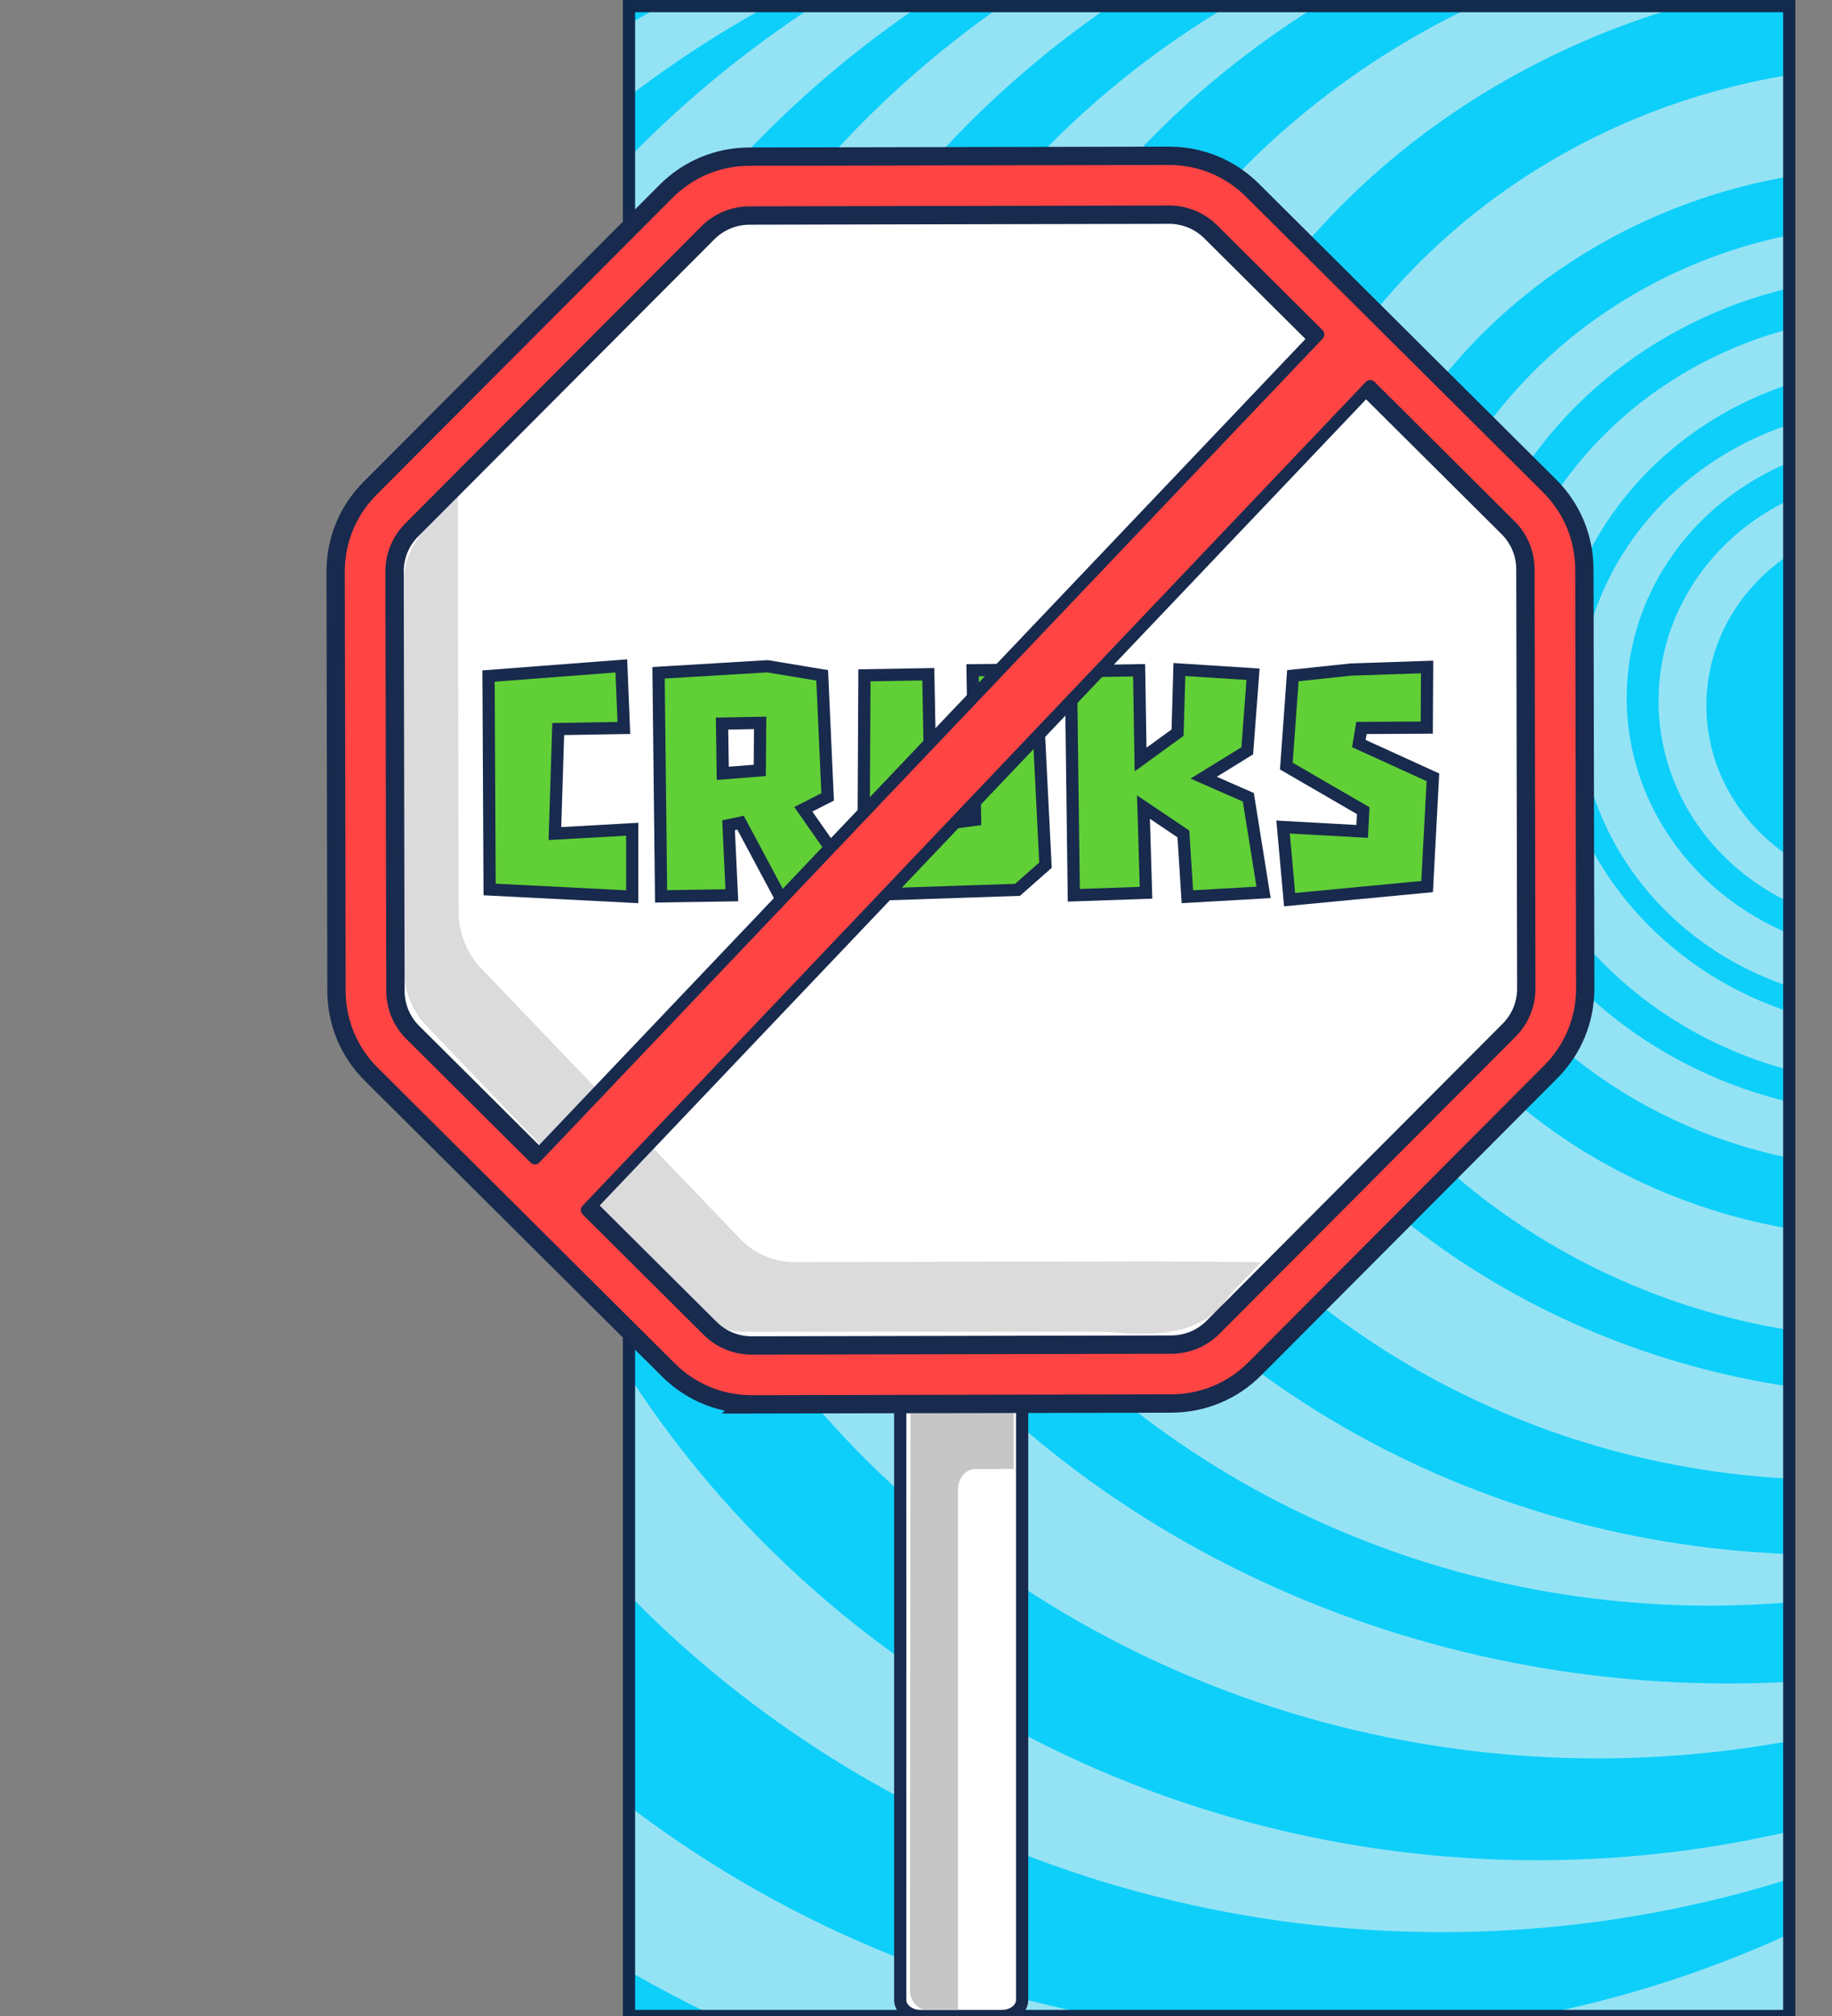 <?xml version="1.0" encoding="UTF-8"?> <svg xmlns="http://www.w3.org/2000/svg" width="300" height="330" viewBox="0 0 300 330" fill="none"><rect x="0" y="0" width="300" height="330" fill="#808080" stroke="none"/><g clip-path="url(#clip0_52_2281)"><g clip-path="url(#clip1_52_2281)"><rect x="103" y="1" width="190" height="329" fill="#0ECFFA"></rect><ellipse cx="159.374" cy="199.332" rx="195.22" ry="186.564" fill="#94E3F5"></ellipse><ellipse cx="178.948" cy="181.926" rx="181.909" ry="177.493" fill="#0ECFFA"></ellipse><ellipse cx="204.003" cy="163.294" rx="194.959" ry="186.319" fill="#94E3F5"></ellipse><ellipse cx="215.486" cy="155.694" rx="182.431" ry="177.738" fill="#0ECFFA"></ellipse><ellipse cx="236.104" cy="143.436" rx="181.648" ry="172.835" fill="#94E3F5"></ellipse><ellipse cx="251.764" cy="137.307" rx="174.863" ry="167.197" fill="#0ECFFA"></ellipse><ellipse cx="261.681" cy="129.217" rx="165.989" ry="158.616" fill="#94E3F5"></ellipse><ellipse cx="283.082" cy="122.843" rx="168.077" ry="152.732" fill="#0ECFFA"></ellipse><ellipse cx="279.951" cy="121.127" rx="148.764" ry="141.7" fill="#94E3F5"></ellipse><ellipse cx="299.003" cy="115.978" rx="149.547" ry="138.513" fill="#0ECFFA"></ellipse><ellipse cx="300.308" cy="114.998" rx="133.104" ry="127.236" fill="#94E3F5"></ellipse><ellipse cx="313.618" cy="112.056" rx="127.102" ry="116.449" fill="#0ECFFA"></ellipse><ellipse cx="311.269" cy="114.998" rx="109.093" ry="104.192" fill="#94E3F5"></ellipse><ellipse cx="309.442" cy="114.998" rx="92.129" ry="87.521" fill="#0ECFFA"></ellipse><ellipse cx="309.964" cy="114.017" rx="81.168" ry="77.224" fill="#94E3F5"></ellipse><ellipse cx="310.486" cy="113.772" rx="72.294" ry="68.644" fill="#0ECFFA"></ellipse><ellipse cx="311.008" cy="114.507" rx="66.552" ry="63.005" fill="#94E3F5"></ellipse><ellipse cx="312.052" cy="114.262" rx="57.679" ry="54.425" fill="#0ECFFA"></ellipse><ellipse cx="310.225" cy="115.488" rx="51.676" ry="48.786" fill="#94E3F5"></ellipse><ellipse cx="311.008" cy="114.262" rx="44.629" ry="42.167" fill="#0ECFFA"></ellipse><ellipse cx="310.225" cy="114.753" rx="38.626" ry="36.773" fill="#94E3F5"></ellipse><ellipse cx="311.269" cy="115.488" rx="31.841" ry="30.154" fill="#0ECFFA"></ellipse></g><rect x="103" y="1" width="190" height="329" stroke="#122B4D" stroke-width="2"></rect><path d="M147.42 214.094V327.375C147.42 328.825 148.91 330 150.747 330H164.056C165.893 330 167.383 328.825 167.383 327.375V214.094H147.42Z" fill="white" stroke="#182A4D" stroke-width="2"></path><path d="M166 215H149.105L149 325.725C148.999 327.533 150.26 329 151.816 329H156.882V243.738C156.882 241.935 158.137 240.473 159.688 240.469L166 240.454V215Z" fill="#C6C6C6"></path><path d="M191.816 224.92L123.135 225.061C119.286 225.069 115.592 223.549 112.865 220.837L64.2 172.431C61.473 169.719 59.937 166.034 59.929 162.19L59.787 93.592C59.779 89.748 61.3 86.058 64.016 83.334L112.481 34.728C115.197 32.005 118.885 30.47 122.733 30.462L191.414 30.321C195.264 30.313 198.958 31.833 201.685 34.545L250.35 82.951C253.077 85.663 254.613 89.348 254.621 93.192L254.763 161.79C254.771 165.634 253.25 169.324 250.534 172.048L202.069 220.654C199.353 223.377 195.664 224.911 191.816 224.92Z" fill="white"></path><path d="M206.5 206.593L201.267 212.104C196 220.5 183.846 217.994 180.5 218H121.142C117.79 218.006 114.544 214.622 112.17 212.14L69.838 167.935C67.465 165.459 66.127 162.096 66.122 158.588L66 95.943C65.994 92.429 67.314 89.061 69.681 86.572L74.972 81L74.984 87.44L75.094 149.181C75.099 152.689 76.437 156.051 78.81 158.527L121.142 202.733C123.515 205.215 126.728 206.599 130.08 206.593L188.864 206.477L206.5 206.593Z" fill="#DBDBDB"></path><path d="M221.279 109.594L233.697 109.178L233.638 119.101L222.943 119.16L222.527 121.715L234.648 127.24L233.697 145.124L211.179 147.263L210.109 135.38L223.062 136.093L223.24 132.707L210.644 125.399L211.714 110.604L221.279 109.594Z" fill="#61CF36" stroke="#182A4D" stroke-width="2"></path><path d="M175.367 109.891L186.537 109.713L186.774 124.329L192.835 119.932L193.132 109.594L205.193 110.367L204.242 122.903L197.113 127.3L204.421 130.508L206.916 146.075L194.439 146.788L193.785 136.509L187.25 132.112L187.666 146.134L175.842 146.55L175.367 109.891Z" fill="#61CF36" stroke="#182A4D" stroke-width="2"></path><path d="M159.262 109.713L169.6 109.594L171.204 141.619L166.629 145.659L143.576 146.431L141.378 144.411L141.556 110.545L152.013 110.367L152.489 135.143L159.678 134.192L159.262 109.713Z" fill="#61CF36" stroke="#182A4D" stroke-width="2"></path><path d="M128.221 147.679L121.269 134.667L119.308 135.083L119.843 146.55L108.257 146.729L107.841 110.129L125.666 109.059L134.637 110.545L135.529 130.449L131.548 132.469L138.856 142.926L128.221 147.679ZM118.239 118.447L118.358 126.587L124.418 126.112L124.478 118.328L118.239 118.447Z" fill="#61CF36" stroke="#182A4D" stroke-width="2"></path><path d="M90.873 136.45L103.528 135.737V146.788L80.178 145.6L80 110.664L101.746 109L102.162 119.16L91.408 119.338L90.873 136.45Z" fill="#61CF36" stroke="#182A4D" stroke-width="2"></path><path fill-rule="evenodd" clip-rule="evenodd" d="M123.143 229.381L191.824 229.239C196.856 229.229 201.582 227.262 205.133 223.701L253.598 175.095C257.148 171.534 259.098 166.806 259.088 161.779L258.946 93.182C258.936 88.157 256.966 83.436 253.401 79.89L204.736 31.483C201.181 27.947 196.461 26 191.405 26L122.725 26.141L122.721 24.141L191.405 24C196.987 24 202.215 26.155 206.146 30.065L254.811 78.472C258.752 82.392 260.935 87.621 260.946 93.178L261.088 161.775C261.099 167.333 258.939 172.571 255.014 176.507L206.549 225.114C202.624 229.05 197.39 231.228 191.828 231.239L123.147 231.381L123.143 231.381H118.221L118.694 230.916C114.827 230.086 111.269 228.167 108.402 225.316L59.737 176.909C55.796 172.989 53.613 167.759 53.602 162.203C53.602 162.203 53.602 162.203 53.602 162.203L53.461 93.606C53.45 88.048 55.61 82.81 59.535 78.874L60.951 80.286C57.401 83.847 55.451 88.575 55.461 93.601L55.602 162.199C55.612 167.224 57.582 171.944 61.148 175.491L109.812 223.898C112.731 226.8 116.434 228.632 120.441 229.195C121.316 229.318 122.204 229.381 123.102 229.381C123.102 229.381 123.103 229.381 123.102 229.381L123.143 229.381ZM109.416 31.679C112.967 28.119 117.693 26.152 122.725 26.141L122.721 24.141C117.159 24.153 111.925 26.331 108 30.267L59.535 78.874L60.951 80.286L109.416 31.679ZM122.746 36.782C120.555 36.786 118.507 37.639 116.962 39.189L68.497 87.795C66.952 89.344 66.107 91.392 66.112 93.579L66.254 162.177C66.254 162.177 66.254 162.177 66.254 162.177C66.259 164.365 67.111 166.408 68.663 167.951L117.327 216.358C117.327 216.358 117.327 216.358 117.327 216.358C118.874 217.896 120.92 218.74 123.102 218.741C123.103 218.741 123.104 218.741 123.106 218.741L191.803 218.599C193.995 218.595 196.043 217.743 197.588 216.192L246.053 167.586C247.598 166.037 248.443 163.989 248.438 161.802L248.296 93.204C248.291 91.017 247.439 88.973 245.887 87.431L197.222 39.024C197.222 39.023 197.223 39.024 197.222 39.024C195.674 37.485 193.627 36.64 191.444 36.64H191.423L122.746 36.782ZM191.423 34.64H191.444C194.156 34.64 196.71 35.693 198.633 37.605L247.297 86.012C249.226 87.929 250.29 90.482 250.296 93.2L250.438 161.798C250.444 164.516 249.389 167.073 247.469 168.998L199.005 217.604C197.085 219.53 194.529 220.594 191.808 220.599L123.106 220.741C120.394 220.741 117.84 219.688 115.917 217.776L67.253 169.369C65.324 167.452 64.26 164.9 64.254 162.181L64.112 93.584C64.106 90.865 65.161 88.308 67.081 86.383L115.545 37.777C117.465 35.851 120.021 34.787 122.742 34.782L191.423 34.64Z" fill="#182A4D"></path><path fill-rule="evenodd" clip-rule="evenodd" d="M109.812 223.898C113.368 227.434 118.088 229.381 123.104 229.381L123.103 229.381H123.143L191.824 229.239C196.856 229.229 201.582 227.262 205.133 223.701L253.598 175.095C257.148 171.534 259.098 166.806 259.088 161.779L258.946 93.182C258.936 88.157 256.966 83.436 253.401 79.89L204.736 31.483C201.181 27.947 196.461 26 191.405 26L122.725 26.141C117.693 26.152 112.967 28.119 109.416 31.679L60.951 80.286C57.401 83.847 55.451 88.575 55.461 93.601L55.602 162.199C55.612 167.224 57.582 171.944 61.148 175.491L109.812 223.898ZM115.545 37.777C117.465 35.851 120.021 34.787 122.742 34.782L191.423 34.64H191.444C194.156 34.64 196.71 35.693 198.633 37.605L215.864 54.745L87.601 189.61L67.253 169.369C65.324 167.452 64.26 164.9 64.254 162.181L64.112 93.584C64.106 90.865 65.161 88.308 67.081 86.383L115.545 37.777ZM96.111 198.075L224.374 63.21L247.297 86.012C249.226 87.929 250.29 90.482 250.296 93.2L250.438 161.798C250.444 164.516 249.389 167.073 247.469 168.998L199.005 217.604C197.085 219.53 194.529 220.594 191.808 220.599L123.106 220.741C120.394 220.741 117.84 219.688 115.917 217.776L96.111 198.075Z" fill="#FF4444"></path><path d="M123.104 229.381L123.802 230.096C124.093 229.812 124.183 229.38 124.03 229.003C123.876 228.627 123.51 228.381 123.104 228.381V229.381ZM109.812 223.898L109.107 224.607L109.107 224.607L109.812 223.898ZM123.103 229.381L122.404 228.666C122.113 228.95 122.023 229.382 122.177 229.759C122.33 230.135 122.696 230.381 123.103 230.381V229.381ZM123.143 229.381V230.381H123.145L123.143 229.381ZM191.824 229.239L191.826 230.239H191.826L191.824 229.239ZM205.133 223.701L205.841 224.408L205.841 224.407L205.133 223.701ZM253.598 175.095L254.306 175.801L253.598 175.095ZM259.088 161.779L260.088 161.777V161.777L259.088 161.779ZM258.946 93.182L257.946 93.184V93.184L258.946 93.182ZM253.401 79.89L252.695 80.599L252.695 80.599L253.401 79.89ZM204.736 31.483L205.441 30.774L205.441 30.774L204.736 31.483ZM191.405 26V25L191.403 25L191.405 26ZM122.725 26.141L122.723 25.141H122.723L122.725 26.141ZM109.416 31.679L108.708 30.973L108.708 30.973L109.416 31.679ZM60.951 80.286L60.243 79.58L60.243 79.58L60.951 80.286ZM55.461 93.601L54.461 93.603L54.461 93.603L55.461 93.601ZM55.602 162.199L56.602 162.197L56.602 162.197L55.602 162.199ZM61.148 175.491L61.853 174.782H61.853L61.148 175.491ZM122.742 34.782L122.744 35.782H122.745L122.742 34.782ZM115.545 37.777L116.253 38.483L116.253 38.483L115.545 37.777ZM191.423 34.64V33.64L191.421 33.64L191.423 34.64ZM198.633 37.605L199.338 36.896L199.338 36.896L198.633 37.605ZM215.864 54.745L216.589 55.434C216.963 55.041 216.954 54.42 216.569 54.036L215.864 54.745ZM87.601 189.61L86.896 190.319C87.087 190.509 87.346 190.614 87.615 190.61C87.884 190.606 88.14 190.494 88.326 190.299L87.601 189.61ZM67.253 169.369L67.958 168.66L67.958 168.66L67.253 169.369ZM64.254 162.181L63.254 162.183L63.254 162.183L64.254 162.181ZM64.112 93.584L65.112 93.582V93.582L64.112 93.584ZM67.081 86.383L67.789 87.09L67.789 87.089L67.081 86.383ZM96.111 198.075L95.386 197.386C95.012 197.78 95.02 198.401 95.406 198.784L96.111 198.075ZM224.374 63.21L225.079 62.501C224.888 62.311 224.629 62.207 224.36 62.21C224.091 62.214 223.835 62.326 223.649 62.521L224.374 63.21ZM247.297 86.012L246.592 86.721L246.592 86.722L247.297 86.012ZM250.296 93.2L251.296 93.198V93.198L250.296 93.2ZM250.438 161.798L249.438 161.8V161.8L250.438 161.798ZM247.469 168.998L246.761 168.292L246.761 168.292L247.469 168.998ZM199.005 217.604L198.297 216.898L198.297 216.898L199.005 217.604ZM191.808 220.599L191.806 219.599H191.805L191.808 220.599ZM123.106 220.741V221.741H123.108L123.106 220.741ZM115.917 217.776L115.212 218.485L115.212 218.485L115.917 217.776ZM123.104 228.381C118.353 228.381 113.885 226.538 110.517 223.189L109.107 224.607C112.85 228.329 117.824 230.381 123.104 230.381V228.381ZM123.802 230.097L123.802 230.096L122.405 228.665L122.404 228.666L123.802 230.097ZM123.143 228.381H123.103V230.381H123.143V228.381ZM191.822 228.239L123.141 228.381L123.145 230.381L191.826 230.239L191.822 228.239ZM204.425 222.995C201.061 226.368 196.589 228.229 191.822 228.239L191.826 230.239C197.123 230.228 202.103 228.156 205.841 224.408L204.425 222.995ZM252.889 174.389L204.425 222.995L205.841 224.407L254.306 175.801L252.889 174.389ZM258.088 161.781C258.097 166.542 256.252 171.016 252.889 174.389L254.306 175.801C258.043 172.052 260.098 167.069 260.088 161.777L258.088 161.781ZM257.946 93.184L258.088 161.781L260.088 161.777L259.946 93.18L257.946 93.184ZM252.695 80.599C256.073 83.958 257.936 88.425 257.946 93.184L259.946 93.18C259.935 87.889 257.859 82.914 254.106 79.181L252.695 80.599ZM204.031 32.192L252.695 80.599L254.106 79.181L205.441 30.774L204.031 32.192ZM191.405 27C196.198 27 200.664 28.843 204.031 32.192L205.441 30.774C201.698 27.051 196.724 25 191.405 25V27ZM122.727 27.141L191.407 27L191.403 25L122.723 25.141L122.727 27.141ZM110.124 32.385C113.487 29.012 117.959 27.151 122.727 27.141L122.723 25.141C117.426 25.152 112.446 27.225 108.708 30.973L110.124 32.385ZM61.659 80.992L110.124 32.385L108.708 30.973L60.243 79.58L61.659 80.992ZM56.461 93.6C56.452 88.839 58.296 84.365 61.659 80.992L60.243 79.58C56.505 83.328 54.451 88.311 54.461 93.603L56.461 93.6ZM56.602 162.197L56.461 93.599L54.461 93.603L54.602 162.201L56.602 162.197ZM61.853 174.782C58.475 171.422 56.612 166.956 56.602 162.197L54.602 162.201C54.613 167.492 56.689 172.467 60.442 176.2L61.853 174.782ZM110.517 223.189L61.853 174.782L60.442 176.2L109.107 224.607L110.517 223.189ZM122.741 33.782C119.754 33.788 116.944 34.957 114.837 37.072L116.253 38.483C117.986 36.745 120.288 35.787 122.744 35.782L122.741 33.782ZM191.421 33.64L122.74 33.782L122.745 35.782L191.425 35.64L191.421 33.64ZM191.444 33.64H191.423V35.64H191.444V33.64ZM199.338 36.896C197.227 34.798 194.42 33.64 191.444 33.64V35.64C193.892 35.64 196.192 36.589 197.927 38.314L199.338 36.896ZM216.569 54.036L199.338 36.896L197.927 38.314L215.159 55.454L216.569 54.036ZM215.139 54.056L86.876 188.921L88.326 190.299L216.589 55.434L215.139 54.056ZM66.547 170.078L86.896 190.319L88.306 188.901L67.958 168.66L66.547 170.078ZM63.254 162.183C63.261 165.167 64.43 167.974 66.548 170.078L67.958 168.66C66.217 166.93 65.259 164.632 65.254 162.179L63.254 162.183ZM63.112 93.586L63.254 162.183L65.254 162.179L65.112 93.582L63.112 93.586ZM66.373 85.677C64.266 87.789 63.106 90.602 63.112 93.586L65.112 93.582C65.107 91.129 66.056 88.826 67.789 87.09L66.373 85.677ZM114.837 37.071L66.373 85.677L67.789 87.089L116.253 38.483L114.837 37.071ZM96.835 198.764L225.098 63.899L223.649 62.521L95.386 197.386L96.835 198.764ZM248.003 85.303L225.079 62.501L223.669 63.919L246.592 86.721L248.003 85.303ZM251.296 93.198C251.289 90.214 250.12 87.407 248.002 85.303L246.592 86.722C248.333 88.451 249.291 90.749 249.296 93.203L251.296 93.198ZM251.438 161.796L251.296 93.198L249.296 93.202L249.438 161.8L251.438 161.796ZM248.177 169.704C250.284 167.592 251.444 164.78 251.438 161.795L249.438 161.8C249.443 164.253 248.494 166.555 246.761 168.292L248.177 169.704ZM199.713 218.31L248.177 169.704L246.761 168.292L198.297 216.898L199.713 218.31ZM191.809 221.599C194.796 221.594 197.606 220.424 199.713 218.31L198.297 216.898C196.564 218.636 194.262 219.595 191.806 219.599L191.809 221.599ZM123.108 221.741L191.81 221.599L191.805 219.599L123.104 219.741L123.108 221.741ZM115.212 218.485C117.322 220.583 120.129 221.741 123.106 221.741V219.741C120.658 219.741 118.357 218.792 116.622 217.067L115.212 218.485ZM95.406 198.784L115.212 218.485L116.622 217.067L96.816 197.366L95.406 198.784Z" fill="#182A4D"></path></g><defs><clipPath id="clip0_52_2281"><rect width="300" height="330" fill="white"></rect></clipPath><clipPath id="clip1_52_2281"><rect x="103" y="1" width="190" height="329" fill="white"></rect></clipPath></defs></svg> 